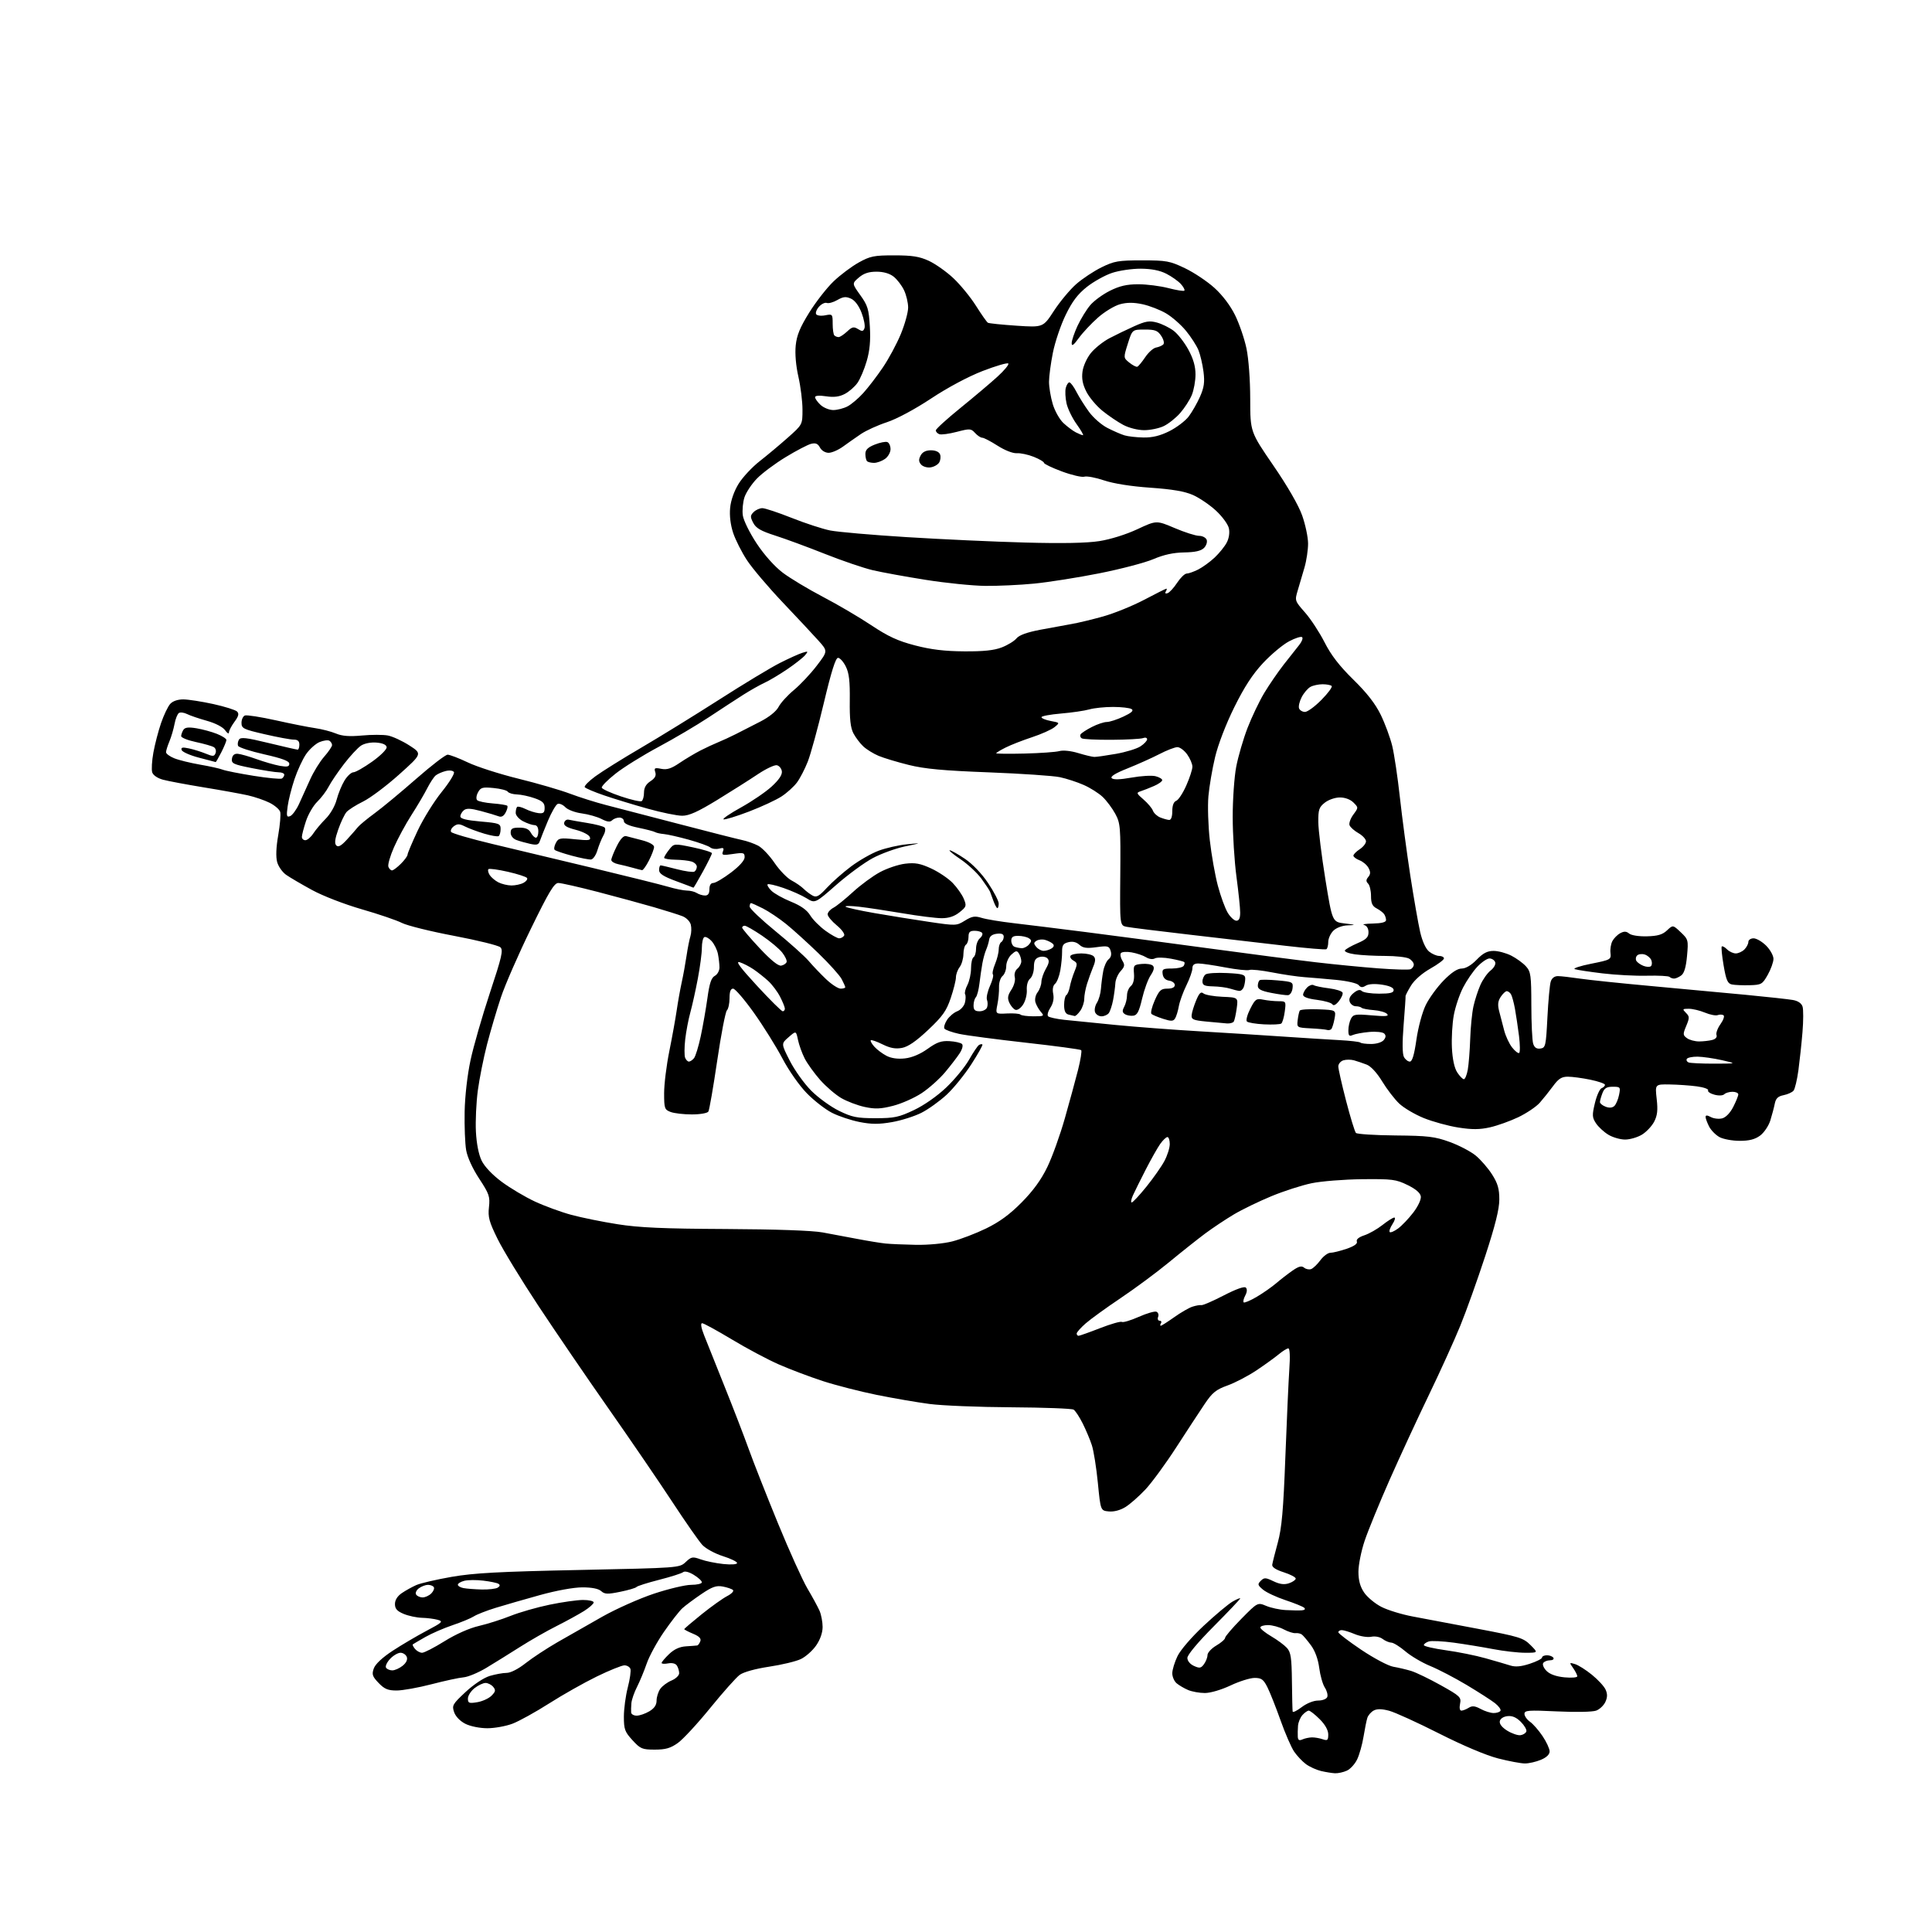 <?xml version="1.0" encoding="UTF-8" standalone="no"?>
<svg 
  version="1.1" 
  xmlns="http://www.w3.org/2000/svg" 
  xmlns:xlink="http://www.w3.org/1999/xlink" 
  xmlns:svg="http://www.w3.org/2000/svg"
  xmlns:rdf="http://www.w3.org/1999/02/22-rdf-syntax-ns#"
  xmlns:cc="http://creativecommons.org/ns#"
  xmlns:dc="http://purl.org/dc/elements/1.1/"
  viewBox="0 0 768 768"
  width="768"
  height="768"
>
<style>svg {background-color: white; }</style>"
<path stroke="none" fill="black" fill-rule="evenodd" d="M530.70,704.90C529.49,704.84 526.98,704.44 525.12,704.00C523.27,703.56 520.57,702.33 519.12,701.26C517.68,700.19 515.57,697.95 514.43,696.28C513.29,694.60 510.86,689.02 509.04,683.87C507.21,678.72 504.87,672.81 503.84,670.75C502.25,667.58 501.46,667.00 498.73,667.00C496.95,667.00 492.65,668.35 489.16,670.00C485.52,671.72 481.17,673.00 478.96,673.00C476.83,673.00 473.84,672.46 472.30,671.81C470.76,671.15 468.71,669.96 467.75,669.15C466.79,668.35 466.00,666.55 466.00,665.16C466.00,663.77 466.94,660.69 468.08,658.33C469.27,655.87 473.74,650.69 478.49,646.26C483.06,641.99 488.20,637.69 489.90,636.69C491.61,635.70 493.00,635.12 493.00,635.40C493.00,635.68 488.27,640.67 482.50,646.48C476.18,652.83 472.00,657.84 472.00,659.04C472.00,660.23 473.06,661.53 474.61,662.23C476.85,663.25 477.42,663.15 478.61,661.52C479.37,660.47 480.00,658.85 480.00,657.91C480.00,656.97 481.57,655.27 483.50,654.13C485.43,653.00 487.00,651.62 487.00,651.06C487.00,650.51 489.91,647.11 493.46,643.50C499.93,636.94 499.93,636.94 503.35,638.37C505.23,639.16 508.73,639.91 511.13,640.03C513.53,640.16 516.38,640.21 517.45,640.13C518.63,640.05 519.02,639.65 518.45,639.12C517.93,638.64 514.58,637.28 511.00,636.09C507.43,634.90 503.41,633.03 502.08,631.92C499.92,630.12 499.83,629.74 501.18,628.40C502.53,627.05 503.07,627.06 506.22,628.57C508.74,629.77 510.50,630.00 512.37,629.38C513.82,628.89 515.03,628.06 515.07,627.53C515.11,626.99 512.97,625.86 510.32,625.01C507.15,624.00 505.58,622.96 505.73,621.99C505.85,621.17 506.85,617.21 507.95,613.18C509.53,607.37 510.15,600.39 510.95,579.18C511.51,564.51 512.22,548.79 512.53,544.25C512.89,539.16 512.73,536.00 512.13,536.00C511.59,536.00 509.88,537.06 508.33,538.35C506.77,539.64 502.80,542.51 499.50,544.72C496.20,546.93 491.02,549.64 488.00,550.73C483.36,552.40 481.93,553.56 478.87,558.11C476.87,561.07 471.80,568.82 467.60,575.31C463.40,581.81 457.88,589.35 455.34,592.07C452.79,594.79 449.21,597.94 447.38,599.07C445.32,600.35 442.80,601.01 440.78,600.82C437.50,600.50 437.50,600.50 436.42,589.50C435.83,583.45 434.75,576.70 434.03,574.50C433.32,572.30 431.67,568.39 430.38,565.82C429.09,563.25 427.47,560.79 426.77,560.35C426.07,559.92 414.93,559.50 402.00,559.42C389.07,559.35 374.45,558.75 369.50,558.10C364.55,557.45 355.10,555.82 348.50,554.49C341.90,553.15 332.24,550.67 327.04,548.98C321.84,547.28 313.97,544.31 309.54,542.36C305.12,540.42 296.71,535.94 290.86,532.41C285.00,528.89 279.72,526.00 279.11,526.00C278.42,526.00 278.70,527.76 279.88,530.75C280.91,533.36 284.55,542.48 287.97,551.00C291.40,559.52 295.74,570.77 297.62,576.00C299.50,581.23 304.73,594.50 309.24,605.50C313.75,616.50 319.04,628.20 320.99,631.50C322.95,634.80 325.10,638.76 325.78,640.30C326.45,641.84 327.00,644.74 327.00,646.74C327.00,649.04 326.04,651.78 324.42,654.12C322.99,656.17 320.26,658.60 318.33,659.51C316.41,660.43 310.73,661.79 305.71,662.54C300.24,663.37 295.58,664.66 294.05,665.78C292.65,666.81 287.38,672.73 282.34,678.93C277.30,685.14 271.50,691.41 269.46,692.86C266.54,694.94 264.58,695.50 260.30,695.50C255.28,695.50 254.57,695.20 251.42,691.76C248.37,688.44 248.00,687.41 248.00,682.41C248.00,679.32 248.70,674.08 249.56,670.77C250.42,667.46 250.88,664.13 250.59,663.38C250.30,662.62 249.23,662.00 248.21,662.00C247.19,662.00 242.26,663.99 237.25,666.43C232.24,668.87 223.72,673.68 218.32,677.12C212.92,680.56 206.36,684.19 203.74,685.19C201.12,686.18 196.62,687.00 193.74,687.00C190.75,687.00 187.00,686.25 185.01,685.25C182.92,684.20 181.12,682.35 180.53,680.63C179.60,677.95 179.89,677.43 185.08,672.59C188.32,669.58 192.33,666.92 194.68,666.21C196.91,665.55 199.93,665.00 201.40,665.00C202.97,665.00 206.04,663.44 208.91,661.16C211.58,659.05 217.30,655.29 221.63,652.79C225.96,650.29 233.97,645.73 239.43,642.65C244.89,639.57 254.11,635.46 259.93,633.52C265.75,631.59 272.42,630.00 274.75,630.00C277.09,630.00 279.00,629.54 279.00,628.99C279.00,628.43 277.56,627.10 275.80,626.03C273.88,624.86 272.19,624.43 271.55,624.96C270.97,625.44 266.68,626.81 262.01,628.00C257.34,629.19 253.29,630.48 253.01,630.86C252.73,631.24 249.83,632.10 246.56,632.76C241.53,633.79 240.38,633.75 238.98,632.49C237.93,631.53 235.27,631.00 231.52,631.00C228.08,631.00 221.14,632.26 214.59,634.08C208.49,635.77 200.57,638.05 197.00,639.15C193.43,640.25 189.54,641.77 188.36,642.53C187.18,643.29 183.37,644.87 179.89,646.04C176.42,647.21 171.53,649.33 169.04,650.76C166.54,652.19 164.32,653.49 164.11,653.65C163.89,653.82 164.28,654.64 164.98,655.48C165.68,656.31 166.94,657.00 167.79,657.00C168.64,657.00 172.65,654.93 176.71,652.40C181.16,649.63 186.55,647.23 190.30,646.36C193.71,645.57 199.42,643.76 202.99,642.33C206.55,640.91 213.53,638.91 218.49,637.89C223.44,636.86 229.41,636.02 231.75,636.01C234.09,636.01 236.00,636.44 236.00,636.99C236.00,637.53 234.29,639.06 232.20,640.38C230.10,641.70 225.18,644.40 221.25,646.38C217.32,648.35 210.74,652.12 206.62,654.74C202.51,657.36 196.52,661.07 193.32,663.00C190.12,664.92 186.07,666.61 184.31,666.76C182.56,666.90 176.82,668.14 171.55,669.51C166.28,670.88 160.04,672.00 157.67,672.00C154.20,672.00 152.82,671.42 150.50,669.00C148.02,666.41 147.75,665.61 148.58,663.25C149.19,661.52 151.94,658.93 156.02,656.25C159.59,653.91 165.65,650.34 169.50,648.30C175.90,644.92 176.29,644.55 174.00,643.90C172.62,643.52 169.80,643.15 167.72,643.10C165.64,643.04 162.38,642.35 160.47,641.55C157.83,640.45 157.00,639.51 157.00,637.62C157.00,636.03 157.99,634.46 159.75,633.27C161.26,632.24 163.85,630.81 165.50,630.08C167.15,629.35 173.45,627.89 179.50,626.83C188.34,625.29 198.32,624.75 230.30,624.09C270.03,623.26 270.10,623.26 272.57,620.94C274.84,618.80 275.33,618.72 278.55,619.88C280.48,620.58 284.52,621.40 287.53,621.72C290.74,622.05 293.00,621.88 293.00,621.32C293.00,620.80 290.45,619.56 287.33,618.58C284.21,617.59 280.55,615.60 279.20,614.15C277.84,612.69 272.46,604.98 267.23,597.00C262.00,589.02 250.62,572.38 241.95,560.00C233.27,547.62 220.68,529.17 213.96,519.00C207.24,508.82 199.96,496.90 197.80,492.50C194.43,485.66 193.93,483.82 194.37,479.86C194.83,475.65 194.47,474.60 190.49,468.54C187.83,464.49 185.79,460.02 185.30,457.18C184.86,454.61 184.59,447.75 184.70,441.95C184.82,435.72 185.78,427.32 187.04,421.45C188.21,415.98 191.68,403.94 194.74,394.69C199.50,380.34 200.11,377.69 198.91,376.56C198.13,375.83 189.86,373.79 180.53,372.02C171.19,370.26 161.85,367.94 159.76,366.88C157.68,365.82 150.50,363.37 143.81,361.45C136.92,359.46 128.36,356.15 124.07,353.81C119.91,351.54 115.28,348.83 113.79,347.79C112.29,346.76 110.67,344.47 110.18,342.70C109.61,340.61 109.75,336.86 110.60,331.99C111.32,327.87 111.67,323.70 111.38,322.73C111.09,321.76 109.20,320.14 107.18,319.12C105.15,318.10 101.25,316.77 98.50,316.15C95.75,315.54 87.88,314.11 81.00,312.99C74.12,311.86 66.84,310.50 64.81,309.95C62.62,309.36 60.87,308.17 60.51,307.02C60.17,305.96 60.38,302.40 60.98,299.11C61.58,295.82 62.95,290.54 64.04,287.38C65.13,284.22 66.76,280.82 67.66,279.82C68.68,278.69 70.67,278.01 72.90,278.02C74.88,278.04 80.23,278.87 84.80,279.87C89.36,280.88 93.61,282.21 94.24,282.84C95.10,283.70 94.84,284.73 93.19,286.95C91.99,288.58 91.00,290.49 91.00,291.18C91.00,291.88 90.32,291.48 89.49,290.29C88.59,289.01 85.66,287.49 82.24,286.53C79.08,285.65 75.53,284.44 74.35,283.84C73.16,283.25 71.72,283.06 71.13,283.42C70.55,283.78 69.76,285.74 69.38,287.79C69.00,289.83 68.08,292.95 67.34,294.72C66.60,296.49 66.00,298.42 66.00,299.02C66.00,299.61 67.46,300.70 69.25,301.42C71.04,302.15 75.65,303.28 79.50,303.95C83.35,304.61 87.40,305.51 88.50,305.95C89.60,306.39 95.14,307.49 100.81,308.40C106.47,309.31 111.54,309.79 112.06,309.47C112.58,309.14 113.00,308.46 113.00,307.94C113.00,307.42 111.99,307.00 110.75,307.00C109.51,307.00 104.76,306.26 100.20,305.35C92.75,303.88 91.93,303.49 92.20,301.60C92.40,300.21 93.17,299.55 94.50,299.64C95.60,299.72 98.97,300.68 102.00,301.77C105.03,302.86 109.19,304.06 111.25,304.43C114.20,304.95 115.00,304.77 115.00,303.60C115.00,302.53 112.19,301.48 105.03,299.86C99.55,298.62 94.87,297.10 94.63,296.47C94.38,295.83 94.55,294.73 95.00,294.01C95.65,292.95 97.94,293.21 106.73,295.35C112.74,296.81 117.96,298.00 118.33,298.00C118.70,298.00 119.00,297.10 119.00,296.00C119.00,294.59 118.34,294.00 116.75,294.01C115.51,294.01 110.34,293.06 105.25,291.88C96.73,289.92 96.00,289.56 96.00,287.35C96.00,286.02 96.61,284.70 97.35,284.42C98.09,284.14 103.60,285.00 109.60,286.33C115.59,287.67 122.65,289.07 125.29,289.45C127.92,289.83 131.63,290.78 133.53,291.58C136.02,292.62 138.89,292.84 143.87,292.38C147.67,292.02 152.30,292.02 154.18,292.37C156.05,292.73 159.90,294.50 162.72,296.32C167.86,299.63 167.86,299.63 158.68,307.86C153.63,312.39 147.18,317.23 144.34,318.62C141.50,320.01 138.53,321.90 137.73,322.82C136.94,323.75 135.46,326.86 134.45,329.75C133.12,333.54 132.91,335.31 133.69,336.09C134.48,336.88 135.66,336.22 137.95,333.71C139.69,331.80 141.65,329.57 142.30,328.75C142.96,327.94 145.97,325.45 149.00,323.23C152.03,321.01 159.42,314.87 165.44,309.60C171.46,304.32 177.08,300.00 177.94,300.00C178.80,300.00 182.43,301.39 186.00,303.09C189.57,304.80 198.61,307.70 206.08,309.54C213.55,311.38 222.77,314.06 226.58,315.50C230.39,316.94 236.88,318.98 241.00,320.04C245.12,321.09 258.18,324.49 270.00,327.58C281.82,330.67 293.07,333.53 295.00,333.93C296.93,334.33 299.80,335.34 301.39,336.18C302.99,337.02 305.91,340.10 307.89,343.02C309.88,345.94 312.91,349.07 314.63,349.98C316.36,350.88 318.53,352.39 319.46,353.32C320.39,354.25 322.00,355.46 323.03,356.02C324.57,356.84 325.57,356.30 328.70,352.91C330.79,350.65 335.09,346.85 338.26,344.47C341.42,342.09 346.38,339.25 349.27,338.17C352.17,337.09 357.23,335.94 360.52,335.62C366.50,335.04 366.50,335.04 359.76,336.46C356.06,337.23 350.30,339.32 346.97,341.10C343.64,342.87 337.10,347.66 332.45,351.74C323.99,359.16 323.99,359.16 320.60,357.06C318.73,355.91 314.61,354.07 311.44,352.98C308.27,351.89 305.43,351.23 305.14,351.53C304.85,351.82 305.51,352.96 306.62,354.06C307.72,355.17 311.23,357.13 314.40,358.42C318.35,360.02 320.77,361.74 322.06,363.85C323.09,365.55 325.82,368.30 328.12,369.97C330.42,371.64 332.88,373.00 333.59,373.00C334.30,373.00 335.19,372.51 335.56,371.91C335.93,371.31 334.60,369.47 332.62,367.84C330.63,366.20 329.00,364.23 329.00,363.46C329.00,362.70 330.01,361.54 331.25,360.88C332.49,360.23 336.00,357.40 339.05,354.60C342.11,351.79 346.93,348.24 349.77,346.71C352.61,345.17 357.14,343.65 359.85,343.33C363.80,342.86 365.83,343.24 370.14,345.22C373.09,346.58 376.93,349.16 378.68,350.96C380.42,352.76 382.42,355.59 383.11,357.26C384.29,360.10 384.18,360.45 381.43,362.64C379.43,364.25 377.20,364.99 374.38,365.00C372.11,365.00 365.14,364.13 358.88,363.06C352.62,362.00 344.80,360.82 341.50,360.44C338.20,360.06 335.78,360.05 336.13,360.42C336.47,360.79 341.65,361.93 347.63,362.97C353.61,364.01 363.37,365.58 369.33,366.46C380.00,368.04 380.22,368.03 383.57,365.96C386.39,364.21 387.52,364.03 390.23,364.87C392.03,365.43 397.77,366.38 403.00,366.98C408.23,367.59 421.05,369.17 431.50,370.50C441.95,371.83 463.77,374.72 480.00,376.92C496.23,379.12 515.58,381.64 523.00,382.51C530.42,383.38 541.64,384.47 547.93,384.94C554.21,385.42 559.95,385.57 560.68,385.29C561.40,385.01 562.00,384.18 562.00,383.43C562.00,382.68 561.13,381.60 560.07,381.04C559.00,380.47 554.79,380.00 550.71,380.00C546.62,380.00 541.20,379.72 538.66,379.37C536.12,379.02 534.31,378.31 534.63,377.78C534.96,377.26 537.20,375.99 539.61,374.95C543.10,373.46 544.00,372.57 544.00,370.61C544.00,369.10 543.32,367.97 542.25,367.69C541.29,367.44 542.86,367.18 545.75,367.12C549.23,367.04 550.99,366.58 550.98,365.75C550.98,365.06 550.64,364.00 550.23,363.40C549.83,362.79 548.49,361.77 547.25,361.11C545.52,360.21 545.00,359.05 545.00,356.16C545.00,354.09 544.48,351.88 543.84,351.24C542.97,350.37 542.98,349.73 543.91,348.61C544.84,347.49 544.86,346.61 544.01,345.02C543.39,343.85 541.78,342.49 540.44,341.98C539.10,341.47 538.00,340.64 538.00,340.14C538.00,339.64 539.12,338.49 540.50,337.59C541.88,336.69 543.00,335.27 543.00,334.43C543.00,333.59 541.66,332.14 540.02,331.20C538.37,330.27 536.78,328.85 536.47,328.05C536.16,327.26 536.84,325.35 537.97,323.82C540.03,321.03 540.03,321.03 538.02,319.02C536.79,317.79 534.68,317.00 532.63,317.00C530.74,317.00 528.11,317.91 526.63,319.07C524.33,320.89 524.01,321.85 524.05,326.82C524.08,329.95 525.34,340.15 526.85,349.50C529.61,366.50 529.61,366.50 534.55,367.09C539.01,367.63 539.13,367.70 535.75,367.84C533.50,367.94 531.20,368.80 530.00,370.00C528.90,371.10 528.00,373.10 528.00,374.44C528.00,375.78 527.66,377.08 527.25,377.33C526.84,377.57 519.52,376.96 511.00,375.97C502.48,374.97 485.38,372.99 473.00,371.56C460.62,370.13 449.30,368.72 447.83,368.42C445.15,367.87 445.15,367.87 445.33,347.69C445.49,328.73 445.37,327.26 443.34,323.50C442.15,321.30 439.90,318.29 438.34,316.80C436.78,315.32 433.39,313.17 430.81,312.04C428.24,310.90 423.96,309.50 421.31,308.94C418.67,308.38 405.93,307.52 393.00,307.02C375.01,306.34 367.57,305.65 361.26,304.08C356.73,302.96 351.33,301.33 349.27,300.47C347.21,299.61 344.47,297.91 343.17,296.70C341.87,295.49 340.11,293.15 339.24,291.50C338.09,289.30 337.71,285.82 337.80,278.43C337.89,270.74 337.52,267.55 336.21,264.93C335.27,263.04 333.88,261.50 333.13,261.50C332.17,261.50 330.45,266.97 327.47,279.50C325.12,289.40 322.25,299.88 321.09,302.79C319.94,305.71 318.02,309.41 316.82,311.03C315.63,312.64 312.90,315.13 310.76,316.54C308.62,317.96 302.77,320.68 297.77,322.59C292.77,324.50 288.21,325.90 287.63,325.71C287.06,325.52 290.17,323.39 294.54,320.98C298.91,318.56 304.43,314.80 306.79,312.62C309.67,309.97 311.00,307.97 310.80,306.59C310.63,305.45 309.73,304.37 308.79,304.19C307.85,304.02 304.48,305.61 301.29,307.74C298.11,309.88 290.85,314.47 285.18,317.95C277.42,322.70 273.94,324.27 271.18,324.27C269.15,324.27 263.00,323.01 257.50,321.47C252.00,319.94 244.23,317.57 240.22,316.20C236.22,314.84 232.72,313.35 232.44,312.90C232.16,312.44 234.08,310.49 236.71,308.57C239.35,306.64 247.48,301.56 254.80,297.28C262.11,293.00 276.06,284.40 285.80,278.17C295.53,271.93 306.43,265.35 310.00,263.55C313.57,261.74 317.62,259.91 318.99,259.49C321.28,258.78 321.37,258.85 320.03,260.46C319.23,261.42 316.06,263.92 312.98,266.01C309.91,268.10 305.84,270.53 303.94,271.40C302.05,272.27 298.25,274.42 295.50,276.16C292.75,277.91 286.55,281.95 281.73,285.14C276.90,288.33 267.90,293.64 261.73,296.94C255.55,300.25 247.88,305.01 244.69,307.54C241.49,310.06 239.03,312.58 239.21,313.12C239.39,313.67 242.82,315.23 246.84,316.58C250.85,317.93 254.55,318.78 255.07,318.46C255.58,318.14 256.00,316.61 256.00,315.06C256.00,313.13 256.81,311.70 258.55,310.56C260.37,309.37 260.92,308.33 260.49,306.96C259.95,305.27 260.24,305.10 262.85,305.62C265.13,306.08 266.84,305.53 270.16,303.27C272.55,301.66 276.30,299.42 278.50,298.30C280.70,297.18 283.85,295.72 285.50,295.05C287.15,294.38 290.30,292.93 292.50,291.82C294.70,290.71 299.09,288.47 302.26,286.83C305.81,285.00 308.59,282.75 309.51,280.98C310.33,279.40 313.07,276.39 315.59,274.30C318.11,272.21 322.19,267.88 324.64,264.67C329.10,258.85 329.10,258.85 325.36,254.67C323.31,252.38 316.93,245.55 311.18,239.50C305.44,233.45 299.02,225.88 296.93,222.69C294.83,219.49 292.36,214.60 291.44,211.83C290.39,208.65 289.94,204.97 290.24,201.90C290.52,198.90 291.83,195.19 293.61,192.31C295.21,189.72 298.99,185.67 302.01,183.31C305.03,180.95 310.09,176.71 313.25,173.90C319.00,168.79 319.00,168.79 319.00,162.84C319.00,159.57 318.27,153.69 317.38,149.77C316.38,145.39 315.97,140.59 316.31,137.32C316.72,133.29 318.02,130.13 321.68,124.25C324.33,119.99 328.69,114.40 331.37,111.84C334.05,109.28 338.55,105.91 341.37,104.34C345.94,101.81 347.47,101.50 355.50,101.51C362.62,101.51 365.49,101.96 369.22,103.68C371.81,104.88 376.20,107.97 378.96,110.56C381.72,113.14 385.77,118.09 387.96,121.55C390.14,125.01 392.28,128.05 392.71,128.30C393.15,128.55 398.26,129.08 404.08,129.47C414.66,130.17 414.66,130.17 418.97,123.54C421.35,119.90 425.31,115.14 427.77,112.97C430.24,110.80 434.79,107.78 437.88,106.26C442.93,103.78 444.56,103.50 454.00,103.50C463.67,103.50 465.01,103.74 471.00,106.60C474.57,108.30 479.85,111.82 482.72,114.41C485.97,117.35 489.09,121.47 490.98,125.32C492.65,128.72 494.68,134.65 495.49,138.50C496.35,142.59 496.97,150.94 496.98,158.58C497.00,171.67 497.00,171.67 506.16,185.02C511.81,193.25 516.21,200.88 517.64,204.93C518.91,208.54 519.97,213.54 519.98,216.03C519.99,218.52 519.36,222.80 518.57,225.53C517.78,228.26 516.58,232.36 515.89,234.64C514.65,238.76 514.67,238.82 518.76,243.47C521.03,246.04 524.52,251.38 526.53,255.32C529.11,260.42 532.43,264.72 537.97,270.15C543.37,275.44 546.73,279.76 548.87,284.15C550.57,287.64 552.62,293.20 553.43,296.50C554.23,299.80 555.61,309.02 556.48,317.00C557.36,324.98 559.22,338.93 560.61,348.00C562.01,357.07 563.78,367.20 564.54,370.50C565.39,374.18 566.76,377.18 568.07,378.25C569.26,379.21 571.07,380.00 572.11,380.00C573.15,380.00 574.00,380.45 574.00,380.99C574.00,381.54 571.55,383.36 568.56,385.05C565.30,386.90 562.23,389.59 560.88,391.81C559.64,393.84 558.67,395.73 558.73,396.00C558.79,396.28 558.44,401.41 557.96,407.40C557.40,414.40 557.45,418.96 558.08,420.15C558.62,421.17 559.68,422.00 560.43,422.00C561.38,422.00 562.18,419.35 563.05,413.25C563.77,408.30 565.38,402.33 566.77,399.50C568.12,396.75 571.31,392.37 573.86,389.76C576.98,386.57 579.34,385.02 581.05,385.01C582.65,385.00 584.88,383.69 587.00,381.50C589.55,378.87 591.23,378.00 593.74,378.00C595.58,378.00 598.75,378.86 600.79,379.90C602.83,380.95 605.45,382.86 606.61,384.15C608.52,386.28 608.71,387.71 608.73,399.57C608.74,406.77 609.07,413.65 609.46,414.88C609.96,416.45 610.82,417.02 612.34,416.81C614.38,416.52 614.54,415.82 615.12,404.45C615.46,397.82 616.05,391.41 616.44,390.20C616.88,388.81 617.94,388.01 619.32,388.02C620.52,388.03 624.42,388.48 628.00,389.01C631.58,389.54 644.40,390.88 656.50,391.98C668.60,393.08 685.48,394.65 694.00,395.46C702.52,396.28 710.94,397.20 712.69,397.51C714.73,397.87 716.12,398.81 716.54,400.13C716.90,401.26 716.89,405.85 716.51,410.34C716.14,414.83 715.41,421.62 714.90,425.42C714.38,429.23 713.51,432.89 712.96,433.55C712.41,434.22 710.63,435.02 709.00,435.35C706.79,435.79 705.92,436.63 705.50,438.72C705.20,440.25 704.40,443.26 703.73,445.41C703.05,447.56 701.23,450.26 699.68,451.41C697.65,452.91 695.36,453.50 691.58,453.50C688.68,453.50 685.07,452.84 683.57,452.04C682.06,451.23 680.19,449.34 679.41,447.84C678.64,446.33 678.00,444.61 678.00,444.01C678.00,443.25 678.61,443.26 680.09,444.05C681.24,444.67 683.26,444.90 684.58,444.57C686.04,444.20 687.76,442.42 688.99,440.02C690.09,437.85 691.00,435.61 691.00,435.04C691.00,434.47 689.97,434.00 688.70,434.00C687.44,434.00 685.96,434.44 685.43,434.97C684.86,435.54 683.21,435.62 681.48,435.15C679.84,434.71 678.73,433.94 679.00,433.43C679.27,432.92 677.25,432.20 674.50,431.84C671.75,431.47 666.89,431.14 663.70,431.09C657.90,431.00 657.90,431.00 658.56,436.84C659.07,441.31 658.83,443.42 657.56,445.88C656.65,447.64 654.46,449.97 652.70,451.04C650.94,452.11 647.92,452.99 646.00,452.99C644.08,452.99 641.06,452.12 639.30,451.04C637.55,449.97 635.34,447.93 634.41,446.50C632.90,444.19 632.85,443.29 634.00,438.50C634.71,435.53 635.90,432.87 636.65,432.58C637.39,432.30 638.00,431.69 638.00,431.23C638.00,430.77 635.39,429.86 632.19,429.20C628.99,428.54 624.97,428.00 623.24,428.00C620.77,428.00 619.52,428.80 617.36,431.75C615.85,433.81 613.46,436.79 612.06,438.38C610.65,439.96 606.83,442.53 603.56,444.10C600.29,445.66 595.20,447.48 592.25,448.14C588.18,449.05 585.17,449.07 579.70,448.21C575.74,447.59 569.58,445.90 566.00,444.46C562.42,443.01 558.01,440.40 556.18,438.66C554.35,436.92 551.32,432.97 549.43,429.87C547.34,426.43 544.93,423.83 543.25,423.19C541.74,422.61 539.49,421.85 538.25,421.50C537.01,421.15 535.10,421.15 534.00,421.50C532.90,421.85 532.00,422.94 532.00,423.92C532.00,424.90 533.39,431.06 535.09,437.60C536.79,444.15 538.55,449.89 539.00,450.36C539.45,450.83 546.50,451.28 554.66,451.36C567.65,451.48 570.34,451.80 576.24,453.93C579.95,455.27 584.63,457.72 586.64,459.37C588.64,461.03 591.57,464.41 593.14,466.89C595.38,470.41 596.00,472.57 596.00,476.79C596.00,480.64 594.39,487.11 590.39,499.34C587.30,508.78 582.85,521.23 580.49,527.00C578.14,532.77 572.52,545.15 568.01,554.50C563.50,563.85 556.46,579.07 552.37,588.31C548.29,597.56 543.83,608.44 542.47,612.49C541.11,616.54 540.00,622.07 540.00,624.78C540.00,628.23 540.67,630.70 542.25,633.04C543.49,634.88 546.56,637.44 549.08,638.74C551.60,640.04 557.23,641.77 561.58,642.58C565.94,643.40 577.56,645.59 587.40,647.46C603.94,650.59 605.54,651.08 608.38,653.92C611.46,657.00 611.46,657.00 606.32,657.00C603.49,657.00 597.76,656.35 593.58,655.55C589.40,654.75 582.37,653.60 577.95,652.99C573.53,652.39 569.03,652.17 567.96,652.51C566.88,652.86 566.00,653.51 566.00,653.96C566.00,654.42 569.94,655.33 574.75,656.00C579.56,656.66 586.65,658.09 590.50,659.18C594.35,660.26 598.79,661.56 600.36,662.06C602.38,662.71 604.64,662.51 608.11,661.37C610.80,660.49 613.00,659.37 613.00,658.88C613.00,658.40 613.87,658.00 614.94,658.00C616.01,658.00 617.16,658.45 617.50,659.00C617.84,659.55 617.22,660.00 616.12,660.00C615.02,660.00 613.81,660.50 613.44,661.10C613.06,661.71 613.67,663.12 614.80,664.24C616.11,665.56 618.63,666.45 621.92,666.77C624.71,667.03 627.00,666.85 627.00,666.35C627.00,665.85 626.26,664.40 625.37,663.11C623.77,660.84 623.79,660.80 626.12,661.51C627.43,661.91 630.45,663.82 632.83,665.76C635.22,667.69 637.65,670.33 638.24,671.63C639.02,673.35 639.01,674.69 638.17,676.52C637.54,677.91 635.90,679.47 634.53,679.99C633.10,680.53 626.49,680.67 619.02,680.31C607.50,679.76 606.00,679.88 606.00,681.29C606.00,682.17 606.99,683.58 608.20,684.43C609.42,685.28 611.67,687.85 613.20,690.14C614.74,692.43 616.00,695.16 616.00,696.20C616.00,697.42 614.76,698.62 612.53,699.55C610.62,700.35 607.77,701.00 606.19,701.00C604.61,701.00 599.81,700.10 595.51,699.00C590.78,697.79 581.54,693.89 572.08,689.10C563.50,684.76 554.57,680.69 552.24,680.06C549.28,679.27 547.43,679.24 546.07,679.96C545.01,680.53 543.86,681.85 543.53,682.90C543.20,683.95 542.52,687.32 542.02,690.39C541.52,693.45 540.39,697.49 539.51,699.34C538.63,701.20 536.78,703.24 535.40,703.86C534.03,704.49 531.91,704.95 530.70,704.90zM517.75,691.44C518.71,691.02 520.40,690.66 521.50,690.64C522.60,690.62 524.51,690.94 525.75,691.37C527.71,692.04 528.00,691.79 528.00,689.47C528.00,687.77 526.77,685.57 524.60,683.40C522.73,681.53 520.77,680.00 520.25,680.00C519.74,680.00 518.61,680.79 517.75,681.75C516.89,682.71 516.09,684.62 515.98,686.00C515.87,687.38 515.83,689.34 515.89,690.36C515.97,691.74 516.45,692.02 517.75,691.44zM604.42,689.77C605.48,689.62 606.52,688.95 606.75,688.28C606.97,687.61 605.98,685.89 604.55,684.46C602.76,682.67 601.12,681.97 599.24,682.19C597.62,682.37 596.38,683.20 596.19,684.22C595.99,685.30 597.10,686.71 599.18,687.99C601.01,689.11 603.36,689.91 604.42,689.77zM253.10,682.00C254.25,682.00 256.50,681.23 258.10,680.28C260.10,679.10 261.00,677.77 261.00,676.01C261.00,674.60 261.66,672.51 262.46,671.36C263.26,670.21 265.29,668.71 266.96,668.02C268.63,667.32 269.99,666.02 269.98,665.13C269.98,664.23 269.57,662.88 269.09,662.11C268.55,661.26 267.21,660.92 265.61,661.22C264.17,661.50 263.00,661.42 263.00,661.05C263.00,660.68 264.34,659.09 265.97,657.53C268.00,655.59 270.15,654.60 272.72,654.44C274.80,654.31 276.79,654.16 277.14,654.10C277.50,654.05 278.05,653.30 278.38,652.44C278.81,651.34 277.96,650.46 275.49,649.43C273.57,648.63 272.00,647.81 272.00,647.61C272.00,647.42 275.13,644.75 278.95,641.68C282.77,638.61 287.32,635.37 289.06,634.47C290.81,633.57 291.84,632.48 291.36,632.05C290.89,631.62 289.06,631.00 287.31,630.67C284.73,630.19 283.11,630.76 278.81,633.67C275.89,635.65 272.49,638.18 271.26,639.29C270.03,640.41 266.75,644.62 263.96,648.65C261.18,652.67 258.08,658.36 257.08,661.28C256.07,664.20 254.34,668.38 253.23,670.56C252.12,672.73 251.11,675.64 250.99,677.01C250.87,678.38 250.83,680.06 250.89,680.75C250.95,681.44 251.94,682.00 253.10,682.00zM517.43,678.62C519.43,677.10 522.16,676.00 523.96,676.00C525.72,676.00 527.30,675.38 527.61,674.58C527.91,673.80 527.47,672.11 526.64,670.83C525.80,669.55 524.80,666.02 524.41,663.00C523.95,659.50 522.75,656.22 521.10,654.00C519.68,652.08 518.06,650.16 517.51,649.75C516.95,649.34 515.83,649.10 515.00,649.20C514.17,649.31 512.06,648.63 510.30,647.70C508.54,646.76 505.73,646.00 504.05,646.00C502.37,646.00 501.00,646.43 501.00,646.96C501.00,647.48 502.96,649.06 505.35,650.47C507.75,651.87 510.54,653.94 511.57,655.07C513.13,656.80 513.45,658.93 513.56,668.32C513.63,674.47 513.76,679.89 513.85,680.37C513.93,680.85 515.54,680.06 517.43,678.62zM593.69,680.96C594.90,680.98 596.14,680.59 596.45,680.08C596.76,679.58 595.77,678.20 594.26,677.02C592.74,675.84 587.67,672.59 583.00,669.79C578.33,667.00 571.83,663.61 568.56,662.27C565.29,660.93 560.82,658.29 558.63,656.41C556.43,654.54 553.93,652.99 553.07,652.97C552.21,652.95 550.66,652.30 549.63,651.52C548.54,650.69 546.63,650.32 545.06,650.64C543.57,650.94 540.65,650.46 538.56,649.59C536.47,648.71 534.14,648.00 533.38,648.00C532.62,648.00 532.00,648.38 532.00,648.84C532.00,649.30 536.11,652.44 541.13,655.82C546.20,659.22 551.88,662.23 553.88,662.56C555.87,662.90 559.08,663.65 561.00,664.24C562.92,664.83 568.20,667.38 572.73,669.91C580.43,674.21 580.92,674.68 580.40,677.25C580.06,678.91 580.27,680.00 580.93,680.00C581.54,680.00 582.84,679.49 583.83,678.87C585.22,678.00 586.31,678.11 588.57,679.33C590.18,680.21 592.49,680.94 593.69,680.96zM189.69,676.66C191.72,676.33 194.27,675.17 195.36,674.09C197.01,672.44 197.12,671.85 196.05,670.55C195.34,669.70 193.97,669.00 193.01,669.00C192.05,669.00 190.08,669.93 188.63,671.07C187.19,672.21 186.00,674.07 186.00,675.20C186.00,677.02 186.44,677.19 189.69,676.66zM155.95,664.00C156.95,664.00 158.80,663.17 160.06,662.16C161.51,660.98 162.10,659.72 161.70,658.66C161.35,657.75 160.23,657.00 159.21,657.00C158.18,657.00 156.32,658.09 155.07,659.43C153.82,660.76 153.09,662.34 153.45,662.93C153.82,663.52 154.94,664.00 155.95,664.00zM167.99,635.00C169.02,635.00 170.57,634.29 171.44,633.42C172.31,632.55 172.76,631.43 172.45,630.92C172.14,630.41 171.09,630.00 170.13,630.00C169.17,630.00 167.55,630.61 166.54,631.35C165.52,632.09 165.01,633.21 165.41,633.85C165.80,634.48 166.96,635.00 167.99,635.00zM191.50,631.85C194.25,631.91 197.11,631.58 197.86,631.11C198.78,630.53 198.87,630.04 198.13,629.58C197.53,629.21 194.82,628.65 192.11,628.33C189.39,628.00 186.00,628.03 184.58,628.39C183.16,628.75 182.00,629.45 182.00,629.95C182.00,630.45 183.01,631.06 184.25,631.29C185.49,631.53 188.75,631.78 191.50,631.85zM428.75,531.00C429.16,530.99 433.01,529.63 437.29,527.96C441.57,526.29 445.48,525.18 445.97,525.48C446.46,525.79 449.46,524.89 452.63,523.49C455.80,522.08 458.97,521.16 459.68,521.43C460.39,521.70 460.70,522.62 460.38,523.46C460.05,524.31 460.31,525.00 460.95,525.00C461.59,525.00 461.84,525.45 461.50,526.00C461.16,526.55 461.13,527.00 461.44,527.00C461.74,527.00 464.13,525.48 466.75,523.62C469.36,521.76 472.62,519.87 474.00,519.43C475.38,518.98 476.98,518.70 477.57,518.81C478.16,518.92 482.16,517.18 486.47,514.95C491.37,512.42 494.65,511.25 495.24,511.84C495.83,512.43 495.75,513.61 495.01,514.98C494.37,516.18 494.08,517.41 494.37,517.71C494.67,518.00 496.97,517.03 499.49,515.56C502.02,514.08 505.52,511.63 507.29,510.12C509.06,508.61 511.98,506.35 513.79,505.09C516.27,503.37 517.40,503.08 518.41,503.92C519.14,504.53 520.41,504.78 521.22,504.47C522.03,504.16 523.68,502.57 524.88,500.95C526.08,499.33 527.87,498.00 528.85,498.00C529.84,498.00 532.72,497.29 535.26,496.43C538.30,495.39 539.71,494.40 539.37,493.53C539.05,492.68 540.14,491.78 542.36,491.05C544.29,490.41 547.53,488.56 549.57,486.94C551.61,485.33 553.71,484.00 554.25,484.00C554.79,484.00 554.47,485.16 553.54,486.59C552.60,488.01 552.11,489.44 552.44,489.77C552.76,490.10 554.26,489.45 555.77,488.34C557.27,487.23 559.99,484.38 561.80,482.01C563.69,479.55 564.97,476.81 564.80,475.61C564.60,474.21 562.81,472.67 559.51,471.06C554.94,468.82 553.44,468.63 541.46,468.75C534.28,468.83 525.22,469.55 521.35,470.36C517.47,471.17 510.29,473.48 505.40,475.51C500.50,477.53 493.80,480.78 490.50,482.74C487.20,484.70 482.02,488.15 479.00,490.40C475.98,492.66 469.54,497.77 464.69,501.77C459.85,505.76 451.20,512.17 445.48,516.01C439.76,519.85 433.49,524.39 431.54,526.10C429.59,527.81 428.00,529.61 428.00,530.10C428.00,530.60 428.34,531.00 428.75,531.00zM364.04,494.84C368.93,494.93 375.13,494.35 378.54,493.48C381.82,492.65 387.88,490.33 392.00,488.33C397.34,485.73 401.42,482.74 406.17,477.93C410.76,473.28 413.94,468.89 416.37,463.83C418.32,459.79 421.44,451.09 423.31,444.49C425.18,437.90 427.54,429.25 428.55,425.27C429.55,421.29 430.11,417.78 429.79,417.45C429.46,417.13 419.59,415.80 407.85,414.49C396.11,413.18 384.14,411.60 381.26,410.98C378.38,410.35 375.75,409.40 375.42,408.88C375.10,408.35 375.56,406.79 376.47,405.41C377.37,404.04 379.19,402.50 380.52,401.99C381.86,401.48 383.22,399.96 383.57,398.59C383.91,397.23 383.94,395.72 383.65,395.24C383.35,394.75 383.75,393.10 384.55,391.56C385.35,390.03 386.00,387.05 386.00,384.94C386.00,382.84 386.45,380.84 387.00,380.50C387.55,380.16 388.00,378.61 388.00,377.06C388.00,375.51 388.67,373.69 389.49,373.01C390.31,372.33 390.73,371.37 390.43,370.89C390.13,370.40 388.78,370.00 387.44,370.00C385.52,370.00 385.00,370.52 385.00,372.44C385.00,373.78 384.55,375.16 384.00,375.50C383.45,375.84 382.99,377.55 382.97,379.31C382.95,381.06 382.28,383.37 381.47,384.44C380.66,385.51 380.00,387.33 380.00,388.50C380.00,389.66 379.07,393.38 377.93,396.76C376.20,401.88 374.71,403.98 368.96,409.40C364.17,413.91 361.00,416.10 358.55,416.56C355.97,417.04 353.89,416.66 350.81,415.14C348.50,413.99 346.40,413.27 346.14,413.52C345.89,413.78 346.54,414.94 347.59,416.10C348.64,417.26 350.81,418.88 352.41,419.71C354.30,420.69 356.89,421.05 359.74,420.73C362.56,420.41 365.82,419.03 368.75,416.93C372.41,414.30 374.18,413.68 377.42,413.87C379.66,414.00 381.90,414.51 382.40,415.00C382.93,415.53 382.55,417.04 381.48,418.70C380.48,420.24 377.86,423.64 375.66,426.27C373.46,428.89 369.30,432.60 366.41,434.52C363.52,436.43 358.40,438.71 355.03,439.57C350.07,440.84 347.90,440.93 343.72,440.03C340.87,439.42 336.67,437.82 334.37,436.48C332.08,435.13 328.31,431.89 326.00,429.27C323.69,426.64 320.94,422.82 319.88,420.77C318.83,418.71 317.63,415.38 317.21,413.37C316.45,409.71 316.45,409.71 313.48,412.30C310.50,414.88 310.50,414.88 313.97,421.69C315.88,425.44 319.70,430.78 322.47,433.56C325.24,436.34 330.20,439.94 333.50,441.56C338.71,444.11 340.62,444.50 348.00,444.50C355.50,444.50 357.30,444.12 363.29,441.28C367.32,439.38 372.55,435.72 376.16,432.28C379.50,429.10 383.58,424.14 385.22,421.25C386.85,418.36 388.63,415.73 389.16,415.40C389.70,415.07 390.31,414.98 390.53,415.20C390.75,415.42 388.77,418.95 386.13,423.05C383.49,427.15 379.07,432.60 376.30,435.17C373.53,437.73 369.02,440.97 366.27,442.36C363.52,443.75 358.26,445.42 354.56,446.06C349.39,446.96 346.45,446.95 341.71,446.02C338.33,445.36 333.41,443.72 330.77,442.38C328.14,441.05 323.62,437.55 320.74,434.60C317.75,431.55 313.57,425.59 311.00,420.71C308.52,416.01 303.43,407.86 299.68,402.59C295.92,397.31 292.21,393.00 291.43,393.00C290.44,393.00 290.00,394.18 290.00,396.80C290.00,398.89 289.53,401.07 288.95,401.65C288.37,402.23 286.63,411.26 285.09,421.71C283.55,432.16 281.98,441.23 281.59,441.86C281.19,442.50 278.34,443.00 275.01,443.00C271.77,443.00 267.98,442.56 266.57,442.02C264.18,441.12 264.00,440.61 264.00,434.56C264.00,430.99 264.93,423.44 266.08,417.79C267.22,412.13 268.54,404.80 269.02,401.50C269.50,398.20 270.39,393.25 270.99,390.50C271.60,387.75 272.46,383.01 272.91,379.96C273.36,376.91 274.06,373.39 274.46,372.14C274.85,370.88 274.92,368.82 274.60,367.55C274.28,366.28 272.80,364.78 271.26,364.19C269.74,363.60 264.68,362.01 260.00,360.64C255.32,359.28 245.31,356.55 237.74,354.58C230.18,352.61 223.07,351.00 221.95,351.00C220.30,351.00 218.22,354.47 211.01,369.25C206.11,379.29 200.75,391.55 199.11,396.50C197.46,401.45 194.98,409.86 193.60,415.18C192.22,420.50 190.58,428.75 189.94,433.50C189.31,438.25 188.97,445.59 189.18,449.82C189.43,454.61 190.28,458.96 191.46,461.38C192.61,463.74 195.73,467.03 199.43,469.78C202.77,472.26 208.70,475.79 212.60,477.61C216.51,479.43 223.04,481.82 227.10,482.92C231.17,484.02 239.45,485.70 245.50,486.65C254.07,488.01 263.58,488.43 288.50,488.55C308.41,488.65 322.96,489.16 327.00,489.91C330.57,490.57 336.88,491.75 341.00,492.53C345.12,493.32 350.07,494.12 352.00,494.32C353.93,494.52 359.34,494.75 364.04,494.84zM449.87,478.00C450.30,478.00 452.92,475.19 455.70,471.75C458.48,468.31 461.71,463.71 462.88,461.51C464.05,459.32 465.00,456.29 465.00,454.76C465.00,453.24 464.58,452.00 464.07,452.00C463.56,452.00 462.26,453.24 461.19,454.75C460.13,456.26 457.52,460.88 455.41,465.00C453.29,469.12 451.01,473.74 450.33,475.25C449.65,476.76 449.45,478.00 449.87,478.00zM641.73,439.64C642.40,439.00 643.25,437.02 643.60,435.24C644.22,432.14 644.12,432.00 641.10,432.00C638.64,432.00 637.74,432.56 636.98,434.57C636.44,435.98 636.00,437.57 636.00,438.10C636.00,438.63 637.01,439.46 638.25,439.93C639.71,440.50 640.93,440.39 641.73,439.64zM581.91,429.00C582.39,429.00 583.09,427.31 583.46,425.25C583.83,423.19 584.27,417.68 584.43,413.00C584.58,408.32 585.17,402.48 585.73,400.00C586.28,397.52 587.51,393.73 588.46,391.58C589.40,389.42 591.24,386.81 592.54,385.79C593.90,384.72 594.67,383.30 594.35,382.46C594.04,381.66 593.02,381.00 592.09,381.00C591.16,381.00 589.00,382.46 587.30,384.25C585.60,386.04 583.04,389.77 581.61,392.54C580.18,395.31 578.51,400.26 577.91,403.54C577.30,406.82 576.97,412.68 577.16,416.56C577.39,421.11 578.15,424.57 579.28,426.31C580.25,427.79 581.44,429.00 581.91,429.00zM681.50,422.82C690.50,422.80 690.50,422.80 684.50,421.44C681.20,420.70 676.84,420.07 674.81,420.04C672.78,420.02 670.86,420.41 670.55,420.91C670.24,421.42 670.55,422.06 671.24,422.34C671.93,422.61 676.55,422.83 681.50,422.82zM273.85,422.00C274.35,422.00 275.26,421.40 275.87,420.66C276.48,419.92 277.69,415.98 278.56,411.91C279.43,407.83 280.62,400.99 281.22,396.71C282.02,390.87 282.76,388.66 284.15,387.92C285.17,387.38 286.00,385.88 286.00,384.59C286.00,383.30 285.72,380.87 285.39,379.19C285.05,377.51 283.90,375.20 282.83,374.05C281.76,372.90 280.46,372.22 279.94,372.54C279.42,372.86 279.00,374.78 279.00,376.81C279.01,378.84 278.29,384.32 277.40,389.00C276.52,393.68 275.17,399.75 274.41,402.50C273.65,405.25 272.74,410.06 272.38,413.19C272.03,416.32 272.01,419.58 272.34,420.44C272.67,421.30 273.35,422.00 273.85,422.00zM603.89,418.57C604.29,418.32 604.26,415.28 603.83,411.81C603.39,408.34 602.66,403.46 602.21,400.96C601.75,398.47 601.04,395.88 600.63,395.21C600.22,394.55 599.47,394.00 598.96,394.00C598.46,394.00 597.37,395.03 596.55,396.28C595.43,397.99 595.28,399.43 595.96,402.03C596.45,403.94 597.34,407.35 597.93,409.61C598.52,411.88 599.94,414.92 601.08,416.37C602.22,417.83 603.49,418.82 603.89,418.57zM545.04,415.00C547.17,415.00 549.30,414.34 550.04,413.46C550.94,412.37 551.00,411.60 550.25,410.85C549.67,410.27 547.03,409.98 544.35,410.22C541.68,410.45 538.71,411.00 537.75,411.43C536.32,412.07 536.00,411.72 536.00,409.54C536.00,408.07 536.47,406.00 537.04,404.93C537.97,403.19 538.81,403.06 545.29,403.62C550.88,404.11 552.25,403.99 551.38,403.05C550.76,402.39 548.37,401.71 546.08,401.54C543.78,401.37 541.62,400.95 541.28,400.62C540.94,400.28 539.89,400.00 538.94,400.00C537.99,400.00 536.91,399.22 536.55,398.26C536.10,397.10 536.62,395.91 538.10,394.72C539.64,393.47 540.64,393.24 541.36,393.96C541.93,394.53 545.01,395.00 548.20,395.00C552.58,395.00 554.00,394.65 554.00,393.56C554.00,392.62 552.40,391.88 549.34,391.42C546.47,390.99 544.00,391.14 542.92,391.82C541.61,392.64 540.90,392.58 540.08,391.59C539.46,390.85 535.58,389.95 531.24,389.53C526.98,389.12 521.25,388.63 518.50,388.43C515.75,388.23 510.02,387.39 505.78,386.56C501.53,385.72 497.42,385.29 496.64,385.58C495.87,385.88 491.54,385.42 487.01,384.56C482.48,383.70 477.70,383.00 476.39,383.00C474.70,383.00 474.00,383.56 474.00,384.92C474.00,385.97 472.93,389.01 471.62,391.67C470.31,394.33 468.95,398.07 468.60,400.00C468.26,401.93 467.58,404.12 467.10,404.87C466.39,405.99 465.55,406.02 462.37,405.00C460.24,404.32 458.15,403.44 457.73,403.06C457.30,402.67 457.89,400.25 459.02,397.68C460.81,393.63 461.49,393.00 464.05,393.00C465.94,393.00 467.00,392.49 467.00,391.57C467.00,390.78 465.99,390.00 464.75,389.82C463.30,389.61 462.39,388.70 462.18,387.25C461.89,385.24 462.28,385.00 465.87,385.00C468.08,385.00 470.18,384.52 470.54,383.93C470.90,383.35 471.01,382.67 470.77,382.43C470.53,382.20 468.13,381.59 465.43,381.09C462.73,380.58 459.87,380.53 459.07,380.98C458.22,381.46 456.76,381.26 455.56,380.51C454.43,379.80 451.85,378.94 449.83,378.58C447.75,378.22 445.89,378.37 445.54,378.93C445.21,379.47 445.49,380.81 446.17,381.90C447.21,383.57 447.10,384.24 445.46,386.05C444.38,387.24 443.44,389.40 443.37,390.85C443.29,392.31 442.89,395.30 442.48,397.50C442.06,399.70 441.28,402.06 440.74,402.75C440.20,403.44 438.90,404.00 437.85,404.00C436.80,404.00 435.66,403.27 435.31,402.37C434.97,401.47 435.30,399.78 436.04,398.62C436.79,397.45 437.51,394.93 437.65,393.00C437.79,391.07 438.20,387.93 438.56,386.00C438.92,384.07 439.88,381.97 440.70,381.32C441.65,380.56 441.94,379.38 441.50,377.99C440.88,376.04 440.36,375.90 435.85,376.52C431.95,377.06 430.49,376.85 429.06,375.55C427.85,374.46 426.38,374.12 424.69,374.54C422.63,375.06 422.16,375.77 422.20,378.34C422.22,380.08 421.90,383.41 421.49,385.74C421.08,388.06 420.14,390.47 419.41,391.07C418.58,391.76 418.30,393.25 418.67,395.08C419.04,396.96 418.65,398.89 417.53,400.60C416.59,402.04 416.19,403.57 416.66,404.00C417.12,404.43 419.98,405.05 423.00,405.39C426.02,405.72 435.25,406.64 443.50,407.44C451.75,408.24 466.60,409.36 476.50,409.94C486.40,410.52 501.25,411.46 509.50,412.02C517.75,412.58 528.04,413.23 532.36,413.46C536.68,413.69 540.47,414.13 540.77,414.44C541.08,414.75 543.00,415.00 545.04,415.00zM675.44,413.99C677.12,413.98 679.48,413.71 680.68,413.39C681.99,413.04 682.65,412.26 682.34,411.44C682.05,410.69 682.76,408.74 683.92,407.11C685.09,405.47 685.62,403.88 685.11,403.57C684.60,403.25 683.55,403.23 682.79,403.53C682.02,403.82 679.75,403.37 677.73,402.53C675.71,401.69 672.83,401.00 671.32,401.00C668.79,401.00 668.70,401.13 670.19,402.62C671.64,404.07 671.65,404.58 670.31,407.81C668.93,411.10 668.95,411.49 670.60,412.69C671.58,413.41 673.76,413.99 675.44,413.99zM529.17,409.12C528.80,409.47 528.05,409.60 527.50,409.41C526.95,409.22 524.02,408.94 521.00,408.79C515.53,408.50 515.50,408.48 515.85,405.50C516.04,403.85 516.42,402.15 516.68,401.72C516.94,401.29 520.30,401.07 524.14,401.22C531.13,401.50 531.13,401.50 530.49,405.00C530.13,406.93 529.54,408.78 529.17,409.12zM509.33,406.87C508.87,407.22 505.80,407.36 502.50,407.20C499.20,407.03 496.13,406.52 495.67,406.06C495.21,405.61 495.81,403.34 497.00,401.01C498.98,397.12 499.40,396.83 502.20,397.39C503.88,397.73 506.60,398.00 508.26,398.00C511.20,398.00 511.25,398.08 510.71,402.12C510.41,404.39 509.78,406.53 509.33,406.87zM487.69,406.83C486.49,406.74 482.80,406.40 479.50,406.08C474.27,405.57 473.53,405.24 473.70,403.50C473.80,402.40 474.61,399.78 475.49,397.67C476.72,394.73 477.40,394.08 478.38,394.90C479.09,395.49 482.49,396.09 485.94,396.24C492.20,396.50 492.20,396.50 491.61,400.83C491.28,403.22 490.76,405.58 490.45,406.08C490.14,406.59 488.90,406.92 487.69,406.83zM410.82,404.00C415.01,404.00 415.21,403.88 413.77,402.25C412.93,401.29 411.96,399.58 411.61,398.45C411.26,397.28 411.62,395.56 412.46,394.45C413.27,393.38 413.95,391.52 413.97,390.33C413.99,389.14 414.78,386.80 415.74,385.12C417.05,382.85 417.20,381.80 416.34,380.94C415.72,380.32 414.26,380.10 413.10,380.47C411.52,380.97 411.00,381.96 411.00,384.44C411.00,386.27 410.32,388.32 409.48,389.02C408.58,389.76 408.05,391.61 408.17,393.52C408.29,395.30 407.63,397.92 406.69,399.34C405.74,400.79 404.40,401.71 403.63,401.41C402.88,401.13 401.80,399.85 401.22,398.59C400.40,396.77 400.57,395.68 402.05,393.42C403.11,391.81 403.70,389.64 403.40,388.46C403.09,387.22 403.51,385.82 404.44,385.05C405.30,384.34 405.99,383.02 405.98,382.13C405.98,381.23 405.55,379.84 405.05,379.04C404.26,377.79 403.82,377.85 402.06,379.44C400.93,380.47 400.00,382.54 400.00,384.03C400.00,385.53 399.33,387.31 398.51,387.99C397.69,388.67 397.07,390.64 397.13,392.36C397.19,394.09 396.90,397.21 396.48,399.30C395.72,403.11 395.72,403.11 400.34,402.87C402.88,402.74 405.27,402.94 405.65,403.31C406.02,403.69 408.35,404.00 410.82,404.00zM427.19,403.88C426.81,403.82 425.71,403.56 424.75,403.31C423.52,402.99 423.00,401.85 423.00,399.49C423.00,397.63 423.40,395.87 423.88,395.57C424.37,395.27 424.99,393.78 425.27,392.26C425.55,390.74 426.38,388.00 427.13,386.18C428.35,383.20 428.31,382.75 426.73,381.87C425.75,381.32 425.22,380.45 425.54,379.94C425.86,379.42 427.80,379.00 429.86,379.00C431.92,379.00 434.11,379.51 434.72,380.12C435.56,380.96 435.51,382.06 434.54,384.37C433.83,386.09 432.74,389.11 432.12,391.07C431.50,393.04 431.00,395.75 431.00,397.10C431.00,398.45 430.30,400.56 429.44,401.78C428.59,403.00 427.57,403.95 427.19,403.88zM450.49,403.76C449.40,403.90 447.89,403.62 447.15,403.13C446.11,402.46 446.05,401.78 446.90,400.19C447.50,399.06 448.00,397.03 448.00,395.69C448.00,394.34 448.69,392.68 449.53,391.98C450.49,391.17 450.95,389.40 450.78,387.11C450.51,383.68 450.66,383.48 453.88,383.18C455.73,383.00 457.71,383.31 458.28,383.88C458.97,384.57 458.69,385.79 457.41,387.70C456.37,389.24 454.83,393.43 454.00,397.00C452.80,402.12 452.06,403.55 450.49,403.76zM311.14,402.00C311.61,402.00 312.00,401.53 312.00,400.96C312.00,400.39 311.14,398.25 310.09,396.21C309.04,394.17 306.90,391.33 305.34,389.91C303.78,388.49 301.15,386.41 299.50,385.29C297.85,384.18 295.39,382.92 294.04,382.50C292.25,381.94 294.15,384.52 300.92,391.86C306.07,397.44 310.66,402.00 311.14,402.00zM389.39,402.00C390.71,402.00 392.05,401.32 392.36,400.50C392.68,399.68 392.67,398.30 392.34,397.45C392.01,396.59 392.55,394.11 393.53,391.94C394.51,389.76 395.04,387.70 394.70,387.36C394.36,387.02 394.74,385.17 395.54,383.25C396.34,381.33 397.00,378.71 397.00,377.44C397.00,376.16 397.45,374.84 398.00,374.50C398.55,374.16 399.00,373.20 399.00,372.37C399.00,371.32 398.17,370.96 396.26,371.18C394.43,371.40 393.41,372.16 393.21,373.50C393.04,374.60 392.50,376.40 392.02,377.50C391.53,378.60 390.85,381.07 390.50,383.00C390.16,384.93 389.63,388.52 389.34,391.00C389.05,393.48 388.40,395.93 387.90,396.45C387.41,396.97 387.00,398.44 387.00,399.70C387.00,401.46 387.56,402.00 389.39,402.00zM532.19,398.01C531.00,399.48 530.07,399.93 529.64,399.23C529.27,398.63 526.50,397.83 523.48,397.45C519.97,397.02 518.00,396.30 518.00,395.46C518.00,394.73 518.71,393.43 519.58,392.56C520.45,391.69 521.62,391.27 522.18,391.61C522.74,391.96 525.48,392.53 528.27,392.87C531.06,393.22 533.50,393.99 533.70,394.60C533.90,395.20 533.22,396.74 532.19,398.01zM512.00,395.60C511.18,395.66 508.14,395.24 505.25,394.67C501.30,393.89 500.00,393.20 500.00,391.88C500.00,390.91 500.35,389.90 500.78,389.63C501.21,389.37 504.39,389.41 507.84,389.72C513.88,390.27 514.09,390.38 513.80,392.89C513.63,394.32 512.83,395.53 512.00,395.60zM492.64,393.90C492.01,393.85 490.38,393.44 489.00,393.00C487.62,392.56 484.59,392.15 482.25,392.10C478.79,392.02 478.00,391.65 478.00,390.12C478.00,389.09 478.56,387.84 479.25,387.34C479.94,386.84 483.76,386.60 487.75,386.80C493.99,387.11 495.00,387.42 495.00,389.00C495.00,390.01 494.73,391.55 494.39,392.42C494.06,393.29 493.27,393.96 492.64,393.90zM334.17,393.00C335.17,393.00 336.00,392.75 336.00,392.45C336.00,392.15 335.36,390.69 334.57,389.20C333.79,387.72 329.63,383.09 325.32,378.92C321.02,374.76 315.25,369.53 312.50,367.31C309.75,365.09 305.61,362.31 303.29,361.13C300.97,359.96 298.84,359.00 298.54,359.00C298.24,359.00 298.00,359.62 298.00,360.39C298.00,361.15 302.61,365.54 308.24,370.14C313.87,374.74 319.82,380.07 321.47,382.00C323.11,383.93 326.22,387.19 328.39,389.25C330.56,391.31 333.16,393.00 334.17,393.00zM695.47,391.64C692.74,391.71 689.58,391.58 688.45,391.34C686.76,390.99 686.17,389.64 685.17,383.81C684.50,379.91 684.17,376.50 684.43,376.24C684.69,375.98 685.63,376.49 686.52,377.38C687.41,378.27 688.98,379.00 690.00,379.00C691.02,379.00 692.56,378.29 693.43,377.43C694.29,376.56 695.00,375.21 695.00,374.43C695.00,373.64 695.93,373.00 697.08,373.00C698.22,373.00 700.47,374.32 702.08,375.92C703.68,377.53 704.99,379.89 704.98,381.17C704.97,382.45 703.95,385.30 702.71,387.50C700.57,391.29 700.18,391.51 695.47,391.64zM665.48,389.00C664.85,389.00 664.03,388.70 663.66,388.33C663.29,387.96 659.28,387.75 654.74,387.86C650.21,387.98 642.23,387.56 637.00,386.93C631.77,386.30 626.83,385.55 626.00,385.25C625.17,384.95 628.10,383.98 632.50,383.10C640.27,381.55 640.49,381.42 640.19,378.80C640.01,377.32 640.36,375.19 640.96,374.08C641.56,372.96 642.96,371.55 644.09,370.95C645.61,370.14 646.51,370.18 647.63,371.11C648.49,371.82 651.51,372.29 654.72,372.20C658.98,372.09 660.87,371.53 662.66,369.85C665.01,367.64 665.01,367.64 668.11,370.57C671.11,373.41 671.19,373.70 670.62,380.00C670.21,384.46 669.50,386.89 668.32,387.75C667.39,388.44 666.10,389.00 665.48,389.00zM656.28,384.06C656.71,383.66 656.78,382.60 656.44,381.71C656.10,380.81 654.91,379.79 653.81,379.44C652.70,379.09 651.34,379.26 650.79,379.81C650.23,380.37 650.10,381.35 650.49,381.98C650.88,382.62 652.17,383.51 653.35,383.97C654.53,384.42 655.85,384.46 656.28,384.06zM310.55,383.85C311.53,383.66 312.50,383.01 312.69,382.42C312.89,381.82 312.10,380.13 310.93,378.64C309.77,377.16 306.18,374.16 302.96,371.97C299.74,369.79 296.64,368.00 296.05,368.00C295.47,368.00 295.01,368.34 295.01,368.75C295.02,369.16 298.12,372.81 301.90,376.85C306.43,381.69 309.37,384.07 310.55,383.85zM414.87,377.98C415.77,377.98 417.17,377.55 417.99,377.03C418.96,376.41 419.14,375.76 418.49,375.15C417.95,374.64 416.60,373.96 415.50,373.64C414.40,373.31 412.85,373.45 412.06,373.95C410.87,374.69 410.85,375.12 411.94,376.42C412.66,377.29 413.98,377.99 414.87,377.98zM406.13,376.92C407.02,376.96 408.34,376.29 409.06,375.42C410.15,374.12 410.13,373.69 408.94,372.94C408.15,372.44 406.26,372.02 404.75,372.02C402.70,372.00 402.00,372.49 402.00,373.92C402.00,374.97 402.56,376.06 403.25,376.34C403.94,376.62 405.23,376.88 406.13,376.92zM491.49,366.00C492.53,366.00 493.00,364.99 492.99,362.75C492.99,360.96 492.32,354.55 491.51,348.50C490.70,342.45 490.03,331.80 490.02,324.84C490.01,317.87 490.64,308.84 491.42,304.77C492.20,300.70 494.22,293.77 495.91,289.38C497.61,284.99 500.60,278.72 502.57,275.45C504.54,272.18 508.03,267.10 510.32,264.16C512.62,261.22 515.37,257.74 516.43,256.42C517.50,255.11 518.03,253.70 517.63,253.30C517.22,252.89 514.88,253.63 512.42,254.94C509.95,256.24 505.31,260.12 502.10,263.55C497.93,268.01 494.65,273.05 490.64,281.15C487.32,287.87 484.20,295.97 483.01,301.00C481.89,305.68 480.70,312.67 480.36,316.54C480.02,320.42 480.27,328.29 480.92,334.04C481.57,339.80 483.01,347.92 484.12,352.10C485.23,356.28 487.00,361.11 488.05,362.85C489.11,364.58 490.65,366.00 491.49,366.00zM396.48,361.00C396.19,361.00 395.50,359.76 394.95,358.25C394.39,356.74 393.78,355.05 393.57,354.50C393.37,353.95 391.82,351.61 390.13,349.29C388.44,346.98 384.68,343.49 381.79,341.54C378.89,339.59 376.98,338.00 377.53,338.00C378.08,338.00 380.79,339.52 383.55,341.38C386.59,343.43 390.25,347.25 392.79,351.04C395.10,354.49 397.00,358.14 397.00,359.16C397.00,360.17 396.76,361.00 396.48,361.00zM280.25,355.98C281.45,356.00 282.00,355.22 282.00,353.50C282.00,351.91 282.56,351.00 283.54,351.00C284.39,351.00 287.54,349.15 290.54,346.88C293.95,344.31 296.00,342.01 296.00,340.77C296.00,338.96 295.56,338.84 291.36,339.47C287.25,340.08 286.80,339.97 287.38,338.46C287.90,337.09 287.60,336.87 285.82,337.34C284.60,337.66 283.04,337.44 282.34,336.87C281.65,336.29 277.80,334.91 273.79,333.79C269.78,332.68 265.34,331.67 263.92,331.55C262.51,331.43 260.93,331.08 260.42,330.78C259.92,330.47 256.91,329.69 253.75,329.04C249.98,328.27 248.00,327.37 248.00,326.43C248.00,325.64 247.19,325.00 246.20,325.00C245.21,325.00 243.91,325.49 243.31,326.09C242.53,326.87 241.36,326.72 239.13,325.57C237.43,324.69 233.89,323.69 231.27,323.34C228.65,323.00 225.71,321.90 224.74,320.89C223.78,319.89 222.41,319.29 221.70,319.56C221.00,319.83 219.25,322.85 217.81,326.28C216.38,329.70 214.94,333.32 214.60,334.33C214.11,335.82 213.39,336.03 210.75,335.45C208.96,335.06 206.49,334.36 205.25,333.90C203.94,333.40 203.00,332.21 203.00,331.02C203.00,329.38 203.65,329.00 206.46,329.00C208.91,329.00 210.25,329.59 211.00,331.00C211.59,332.10 212.50,333.00 213.04,333.00C213.57,333.00 214.00,331.88 214.00,330.50C214.00,328.91 213.44,328.00 212.45,328.00C211.60,328.00 209.57,327.31 207.95,326.47C206.33,325.64 205.00,324.14 205.00,323.14C205.00,322.15 205.25,321.08 205.56,320.77C205.87,320.47 207.36,320.83 208.87,321.58C210.38,322.34 212.72,323.08 214.06,323.23C216.04,323.45 216.50,323.05 216.50,321.10C216.50,319.20 215.66,318.41 212.50,317.30C210.30,316.52 207.15,315.85 205.50,315.80C203.85,315.75 202.21,315.26 201.86,314.72C201.50,314.17 198.96,313.51 196.20,313.25C191.79,312.82 191.06,313.03 190.01,314.99C189.33,316.25 189.19,317.59 189.68,318.08C190.16,318.56 192.93,319.14 195.83,319.37C198.74,319.59 201.35,320.01 201.64,320.30C201.93,320.59 201.64,321.80 201.00,322.99C200.22,324.46 199.31,324.94 198.17,324.48C197.25,324.12 194.08,323.17 191.13,322.39C187.07,321.31 185.41,321.24 184.38,322.10C183.62,322.73 183.00,323.83 183.00,324.55C183.00,325.46 185.43,326.07 191.00,326.56C198.49,327.21 199.00,327.41 199.00,329.57C199.00,330.84 198.64,332.10 198.21,332.37C197.77,332.64 195.18,332.19 192.46,331.38C189.73,330.56 186.29,329.28 184.82,328.53C182.66,327.44 181.81,327.42 180.42,328.44C179.47,329.13 178.98,330.15 179.32,330.71C179.67,331.27 187.05,333.42 195.73,335.49C204.40,337.55 222.53,341.89 236.00,345.12C249.47,348.36 262.79,351.68 265.59,352.50C268.39,353.33 271.76,354.01 273.09,354.02C274.41,354.02 276.18,354.47 277.00,355.00C277.82,355.53 279.29,355.98 280.25,355.98zM275.66,352.88C275.57,352.81 272.46,351.63 268.75,350.26C263.69,348.39 262.00,347.29 262.00,345.88C262.00,344.85 262.27,344.00 262.61,344.00C262.94,344.00 265.88,344.69 269.14,345.54C272.40,346.38 275.51,346.81 276.04,346.48C276.57,346.15 277.00,345.26 277.00,344.51C277.00,343.75 276.07,342.84 274.92,342.48C273.78,342.11 270.86,341.79 268.42,341.75C265.99,341.71 264.00,341.37 264.00,340.98C264.00,340.59 264.89,339.14 265.97,337.77C267.93,335.27 267.93,335.27 275.47,336.84C279.61,337.71 283.00,338.76 283.00,339.17C283.00,339.59 281.38,342.87 279.41,346.47C277.43,350.06 275.75,352.95 275.66,352.88zM203.32,351.99C204.86,351.99 207.01,351.53 208.09,350.95C209.17,350.37 209.81,349.51 209.52,349.03C209.22,348.55 205.78,347.43 201.86,346.54C197.95,345.65 194.48,345.18 194.16,345.51C193.84,345.83 194.05,346.86 194.63,347.80C195.22,348.73 196.78,350.06 198.10,350.74C199.42,351.41 201.77,351.98 203.32,351.99zM155.83,346.00C156.32,346.00 157.91,344.81 159.36,343.36C160.81,341.91 162.00,340.29 162.00,339.76C162.00,339.23 163.80,334.95 166.00,330.26C168.20,325.56 172.50,318.63 175.55,314.85C178.61,311.07 180.81,307.50 180.44,306.91C180.06,306.29 178.66,306.12 177.15,306.50C175.70,306.86 173.91,307.66 173.18,308.26C172.45,308.87 170.92,311.20 169.79,313.43C168.65,315.67 165.85,320.43 163.55,324.00C161.26,327.57 158.14,333.34 156.61,336.81C155.08,340.28 154.08,343.77 154.39,344.56C154.69,345.35 155.34,346.00 155.83,346.00zM255.23,345.90C254.83,345.84 253.15,345.41 251.50,344.95C249.85,344.48 247.26,343.84 245.75,343.53C244.24,343.22 243.00,342.46 243.00,341.84C243.00,341.22 243.98,338.75 245.18,336.35C246.64,333.43 247.89,332.11 248.93,332.38C249.79,332.60 252.64,333.34 255.25,334.02C258.09,334.76 260.00,335.83 260.00,336.67C260.00,337.45 259.09,339.86 257.98,342.04C256.87,344.22 255.63,345.95 255.23,345.90zM234.97,341.66C234.16,341.75 230.72,341.08 227.32,340.16C223.92,339.25 220.85,338.20 220.49,337.84C220.13,337.47 220.35,336.22 220.97,335.06C222.00,333.13 222.65,333.01 228.57,333.62C234.20,334.19 234.97,334.08 234.44,332.71C234.11,331.85 231.61,330.57 228.89,329.87C225.30,328.95 224.02,328.18 224.27,327.05C224.46,326.20 225.27,325.65 226.06,325.84C226.85,326.03 230.20,326.62 233.50,327.15C236.80,327.68 239.88,328.49 240.34,328.95C240.81,329.41 240.59,330.85 239.85,332.14C239.12,333.44 238.05,336.07 237.48,337.99C236.91,339.91 235.78,341.56 234.97,341.66zM121.38,334.00C122.15,334.00 123.56,332.80 124.52,331.34C125.48,329.87 127.71,327.22 129.48,325.45C131.32,323.61 133.19,320.36 133.83,317.86C134.45,315.46 135.86,312.04 136.96,310.25C138.07,308.46 139.65,307.00 140.47,307.00C141.30,307.00 144.66,305.09 147.95,302.75C151.29,300.37 153.83,297.84 153.70,297.00C153.56,296.03 152.12,295.39 149.67,295.19C147.42,295.00 144.88,295.50 143.51,296.40C142.22,297.25 139.17,300.54 136.73,303.72C134.29,306.90 131.55,310.94 130.65,312.70C129.74,314.46 127.71,317.16 126.12,318.70C124.53,320.24 122.51,323.72 121.62,326.43C120.73,329.14 120.00,331.95 120.00,332.68C120.00,333.41 120.62,334.00 121.38,334.00zM464.75,325.94C465.53,325.98 466.00,324.66 466.00,322.47C466.00,320.18 466.55,318.72 467.57,318.33C468.44,318.00 470.24,315.26 471.57,312.24C472.91,309.22 474.00,305.86 474.00,304.78C474.00,303.70 473.07,301.50 471.93,299.90C470.79,298.31 469.04,297.00 468.03,297.00C467.03,297.00 463.79,298.25 460.85,299.78C457.91,301.30 452.22,303.85 448.22,305.45C443.39,307.37 441.28,308.68 441.94,309.34C442.60,310.00 445.24,309.92 449.80,309.11C453.58,308.43 457.87,308.18 459.33,308.55C460.80,308.92 462.00,309.63 462.00,310.12C462.00,310.62 460.54,311.67 458.75,312.44C456.96,313.22 454.60,314.15 453.50,314.51C451.63,315.12 451.70,315.34 454.58,317.83C456.28,319.30 457.96,321.30 458.31,322.27C458.67,323.25 459.98,324.46 461.23,324.96C462.48,325.46 464.06,325.90 464.75,325.94zM115.32,324.43C116.19,324.10 117.78,321.95 118.84,319.66C119.91,317.37 121.89,313.00 123.24,309.95C124.59,306.90 127.12,302.79 128.85,300.82C130.58,298.85 132.00,296.76 132.00,296.18C132.00,295.59 131.52,294.82 130.94,294.46C130.36,294.10 128.59,294.34 127.01,294.99C125.44,295.65 123.02,297.83 121.64,299.84C120.27,301.85 118.20,306.33 117.05,309.79C115.89,313.25 114.67,318.10 114.34,320.56C113.81,324.40 113.95,324.96 115.32,324.43zM85.73,302.93C85.60,302.89 82.61,302.11 79.07,301.18C75.53,300.26 72.44,298.89 72.20,298.14C71.86,297.10 72.52,296.95 75.13,297.51C76.98,297.90 79.98,298.84 81.79,299.58C84.68,300.77 85.16,300.74 85.69,299.37C86.02,298.50 85.72,297.44 85.01,297.01C84.31,296.57 81.09,295.66 77.87,294.97C74.64,294.29 72.01,293.23 72.02,292.61C72.02,292.00 72.42,290.89 72.89,290.14C73.53,289.14 74.90,288.97 78.13,289.51C80.53,289.91 84.19,290.91 86.25,291.73C88.31,292.55 90.00,293.64 90.00,294.15C90.00,294.66 89.09,296.86 87.98,299.04C86.87,301.22 85.86,302.97 85.73,302.93zM435.00,300.89C435.82,300.91 439.69,300.36 443.60,299.67C447.50,298.99 451.89,297.65 453.35,296.69C454.81,295.74 456.00,294.47 456.00,293.87C456.00,293.27 455.28,293.06 454.40,293.40C453.53,293.74 447.91,294.04 441.93,294.08C435.94,294.12 430.58,293.86 430.01,293.50C429.44,293.15 429.23,292.44 429.55,291.92C429.87,291.40 431.89,290.08 434.03,288.99C436.17,287.89 438.84,287.00 439.97,287.00C441.10,287.00 444.08,286.03 446.59,284.85C449.83,283.33 450.77,282.47 449.82,281.87C449.10,281.41 445.80,281.02 442.49,281.02C439.19,281.01 434.92,281.45 433.02,282.00C431.11,282.54 426.05,283.28 421.77,283.64C417.50,284.00 414.00,284.65 414.00,285.10C414.00,285.54 415.66,286.22 417.68,286.60C421.36,287.29 421.36,287.29 419.16,289.07C417.95,290.05 413.94,291.84 410.23,293.06C406.53,294.28 401.81,296.12 399.75,297.16C397.69,298.19 396.00,299.22 396.00,299.43C396.00,299.65 401.06,299.70 407.25,299.55C413.44,299.40 419.67,298.96 421.11,298.57C422.64,298.15 425.73,298.48 428.61,299.36C431.30,300.18 434.18,300.87 435.00,300.89zM518.76,283.00C519.76,283.00 522.71,280.84 525.31,278.19C527.92,275.55 529.74,273.07 529.36,272.69C528.98,272.31 527.36,272.00 525.77,272.00C524.17,272.00 522.00,272.46 520.94,273.03C519.89,273.60 518.31,275.44 517.44,277.12C516.57,278.80 516.10,280.81 516.40,281.59C516.69,282.37 517.76,283.00 518.76,283.00zM383.23,258.92C390.96,258.98 395.15,258.54 398.23,257.35C400.58,256.44 403.20,254.83 404.07,253.77C405.11,252.48 408.26,251.34 413.57,250.33C417.93,249.50 423.52,248.48 426.00,248.05C428.48,247.63 434.10,246.28 438.50,245.05C442.90,243.82 450.26,240.83 454.86,238.41C459.46,235.98 463.43,234.00 463.67,234.00C463.92,234.00 463.80,234.51 463.42,235.13C463.00,235.81 463.27,236.08 464.11,235.81C464.87,235.57 466.59,233.71 467.92,231.68C469.25,229.66 470.96,228.00 471.72,228.00C472.48,228.00 474.54,227.27 476.30,226.39C478.06,225.50 481.00,223.36 482.84,221.64C484.67,219.91 486.84,217.23 487.65,215.68C488.55,213.96 488.88,211.73 488.50,209.99C488.15,208.42 485.84,205.27 483.36,202.98C480.88,200.69 476.77,197.90 474.22,196.77C470.94,195.32 466.03,194.48 457.29,193.87C449.61,193.34 442.69,192.24 438.90,190.97C435.56,189.84 432.02,189.18 431.04,189.49C430.06,189.80 426.05,188.86 422.13,187.41C418.21,185.96 415.00,184.42 415.00,183.99C415.00,183.57 413.18,182.49 410.95,181.60C408.72,180.71 405.68,180.06 404.20,180.16C402.62,180.26 399.44,179.02 396.55,177.17C393.83,175.43 391.09,174.00 390.46,174.00C389.83,174.00 388.54,173.15 387.60,172.11C385.99,170.34 385.54,170.31 380.33,171.67C377.27,172.47 374.14,172.89 373.38,172.59C372.62,172.30 372.00,171.62 372.00,171.08C372.00,170.54 376.39,166.54 381.75,162.20C387.11,157.85 393.75,152.25 396.50,149.74C399.25,147.24 401.19,144.88 400.81,144.50C400.44,144.11 395.83,145.46 390.58,147.49C384.84,149.72 376.69,154.07 370.12,158.42C363.69,162.68 356.47,166.55 352.58,167.83C348.94,169.02 344.28,171.14 342.23,172.53C340.18,173.92 336.97,176.17 335.10,177.53C333.23,178.89 330.66,180.00 329.39,180.00C328.06,180.00 326.59,179.11 325.95,177.91C325.12,176.35 324.23,175.98 322.42,176.43C321.10,176.76 316.55,179.13 312.33,181.70C308.10,184.27 302.95,188.11 300.88,190.25C298.81,192.38 296.59,195.72 295.94,197.68C295.30,199.63 295.00,202.87 295.28,204.87C295.56,206.89 298.01,211.84 300.80,216.06C303.84,220.64 307.93,225.21 311.16,227.66C314.10,229.88 321.26,234.18 327.08,237.23C332.90,240.27 341.56,245.35 346.31,248.52C353.06,253.01 356.88,254.78 363.73,256.56C370.06,258.21 375.48,258.87 383.23,258.92zM391.64,232.90C386.61,232.84 375.98,231.77 368.00,230.50C360.02,229.24 350.52,227.51 346.88,226.65C343.23,225.79 334.68,222.87 327.88,220.17C321.07,217.46 312.20,214.19 308.16,212.90C302.44,211.07 300.51,209.95 299.42,207.84C298.19,205.47 298.21,204.93 299.58,203.56C300.44,202.70 302.00,202.00 303.05,202.00C304.10,202.00 309.36,203.75 314.73,205.88C320.10,208.02 326.98,210.26 330.00,210.87C333.02,211.47 346.75,212.67 360.50,213.52C374.25,214.38 395.40,215.35 407.50,215.67C422.19,216.07 431.99,215.88 437.00,215.10C441.42,214.41 447.62,212.47 452.10,210.38C459.70,206.83 459.70,206.83 466.95,209.91C470.94,211.61 475.30,213.00 476.64,213.00C477.97,213.00 479.34,213.71 479.67,214.58C480.00,215.45 479.52,216.91 478.60,217.83C477.42,219.00 475.08,219.53 470.71,219.60C466.45,219.67 462.62,220.50 458.50,222.26C455.20,223.67 445.52,226.21 437.00,227.90C428.48,229.59 416.84,231.43 411.14,231.99C405.45,232.55 396.67,232.95 391.64,232.90zM369.81,185.80C368.45,185.97 366.77,185.43 366.10,184.61C365.17,183.50 365.14,182.61 365.97,181.06C366.70,179.68 368.06,179.00 370.07,179.00C371.92,179.00 373.30,179.63 373.69,180.64C374.04,181.54 373.86,183.00 373.31,183.89C372.75,184.77 371.18,185.64 369.81,185.80zM347.44,184.00C346.28,184.00 345.03,183.70 344.67,183.33C344.30,182.97 344.00,181.66 344.00,180.44C344.00,178.80 344.99,177.82 347.73,176.73C349.78,175.91 352.03,175.46 352.73,175.73C353.43,175.99 354.00,177.27 354.00,178.55C354.00,179.84 353.00,181.59 351.78,182.44C350.56,183.30 348.61,184.00 347.44,184.00zM454.55,173.91C458.12,173.97 461.14,173.24 464.83,171.40C467.70,169.96 471.15,167.35 472.50,165.59C473.84,163.83 475.87,160.29 477.01,157.72C478.65,154.01 478.94,151.95 478.41,147.77C478.04,144.87 477.14,141.02 476.41,139.21C475.67,137.40 473.44,133.93 471.45,131.51C469.46,129.08 465.89,125.95 463.50,124.55C461.12,123.16 456.92,121.53 454.18,120.94C450.64,120.19 448.03,120.18 445.23,120.94C443.06,121.52 439.12,123.90 436.49,126.22C433.85,128.54 430.41,132.21 428.85,134.37C426.77,137.24 426.00,137.79 426.01,136.40C426.02,135.36 427.07,132.25 428.35,129.50C429.64,126.75 431.90,123.07 433.37,121.33C434.84,119.58 438.37,117.00 441.22,115.58C445.08,113.66 447.94,113.00 452.49,113.00C455.84,113.00 461.21,113.69 464.43,114.52C467.65,115.36 470.52,115.82 470.80,115.53C471.09,115.25 470.46,114.06 469.41,112.90C468.36,111.74 465.76,109.90 463.64,108.82C461.05,107.49 457.72,106.84 453.49,106.81C450.02,106.79 444.89,107.54 442.07,108.48C439.26,109.41 434.75,111.92 432.05,114.05C428.42,116.93 426.22,119.83 423.61,125.22C421.66,129.22 419.38,135.97 418.54,140.21C417.69,144.45 417.00,149.65 417.00,151.78C417.00,153.90 417.66,157.87 418.48,160.61C419.29,163.34 421.20,166.75 422.73,168.17C424.25,169.59 426.48,171.26 427.68,171.88C428.89,172.50 430.15,173.00 430.50,173.00C430.84,173.00 429.71,171.03 427.99,168.63C426.26,166.23 424.45,162.51 423.97,160.38C423.49,158.25 423.35,155.49 423.65,154.25C423.96,153.01 424.61,152.00 425.09,152.00C425.57,152.00 426.83,153.69 427.89,155.75C428.95,157.81 431.20,161.40 432.90,163.72C434.59,166.05 437.89,168.93 440.24,170.12C442.58,171.32 445.62,172.65 447.00,173.06C448.38,173.48 451.77,173.87 454.55,173.91zM454.83,171.00C452.32,171.00 448.78,170.11 446.49,168.89C444.29,167.72 440.58,165.21 438.23,163.30C435.88,161.39 433.01,157.99 431.87,155.74C430.37,152.81 429.93,150.54 430.31,147.71C430.61,145.48 432.08,142.25 433.67,140.30C435.23,138.39 438.52,135.77 441.00,134.46C443.48,133.16 447.93,131.00 450.91,129.67C455.42,127.65 456.91,127.41 459.91,128.22C461.88,128.76 464.86,130.22 466.53,131.48C468.19,132.73 470.83,136.11 472.39,138.98C474.36,142.59 475.23,145.63 475.23,148.85C475.23,151.42 474.56,155.12 473.74,157.08C472.92,159.04 470.84,162.25 469.12,164.21C467.40,166.17 464.46,168.50 462.59,169.39C460.73,170.28 457.23,171.00 454.83,171.00zM331.24,163.00C332.81,163.00 335.35,162.35 336.87,161.56C338.40,160.78 341.24,158.37 343.18,156.22C345.13,154.07 348.62,149.51 350.94,146.08C353.27,142.66 356.48,136.68 358.09,132.79C359.69,128.90 361.00,124.17 361.00,122.26C361.00,120.36 360.27,117.26 359.37,115.37C358.48,113.49 356.62,111.06 355.24,109.97C353.62,108.70 351.20,108.00 348.42,108.00C345.34,108.00 343.33,108.67 341.38,110.35C338.66,112.69 338.66,112.69 341.99,117.34C344.94,121.44 345.38,122.91 345.78,129.83C346.11,135.42 345.75,139.36 344.52,143.56C343.58,146.80 341.92,150.71 340.83,152.24C339.74,153.78 337.47,155.74 335.79,156.61C333.63,157.73 331.46,158.00 328.37,157.53C325.63,157.12 324.00,157.26 324.00,157.90C324.00,158.46 324.98,159.84 326.19,160.96C327.39,162.08 329.66,163.00 331.24,163.00zM452.09,145.78C452.52,145.63 453.94,143.93 455.23,142.01C456.51,140.09 458.45,138.35 459.54,138.16C460.62,137.97 461.90,137.42 462.40,136.95C462.92,136.46 462.60,135.04 461.63,133.55C460.21,131.39 459.21,131.00 455.03,131.00C450.10,131.00 450.10,131.00 448.33,136.61C446.56,142.23 446.56,142.23 448.93,144.15C450.24,145.20 451.66,145.94 452.09,145.78zM333.35,134.00C333.91,134.00 335.43,133.00 336.73,131.79C338.73,129.91 339.39,129.76 341.07,130.81C342.71,131.83 343.15,131.78 343.64,130.48C343.97,129.63 343.46,126.88 342.51,124.39C341.43,121.55 339.85,119.43 338.29,118.72C336.28,117.81 335.22,117.91 332.88,119.25C331.28,120.17 329.38,120.70 328.67,120.43C327.96,120.15 326.57,120.82 325.59,121.90C324.61,122.99 324.09,124.34 324.44,124.90C324.79,125.47 326.41,125.67 328.04,125.34C330.92,124.77 331.00,124.86 331.00,128.71C331.00,130.89 331.30,132.97 331.67,133.33C332.03,133.70 332.79,134.00 333.35,134.00z" />

</svg>